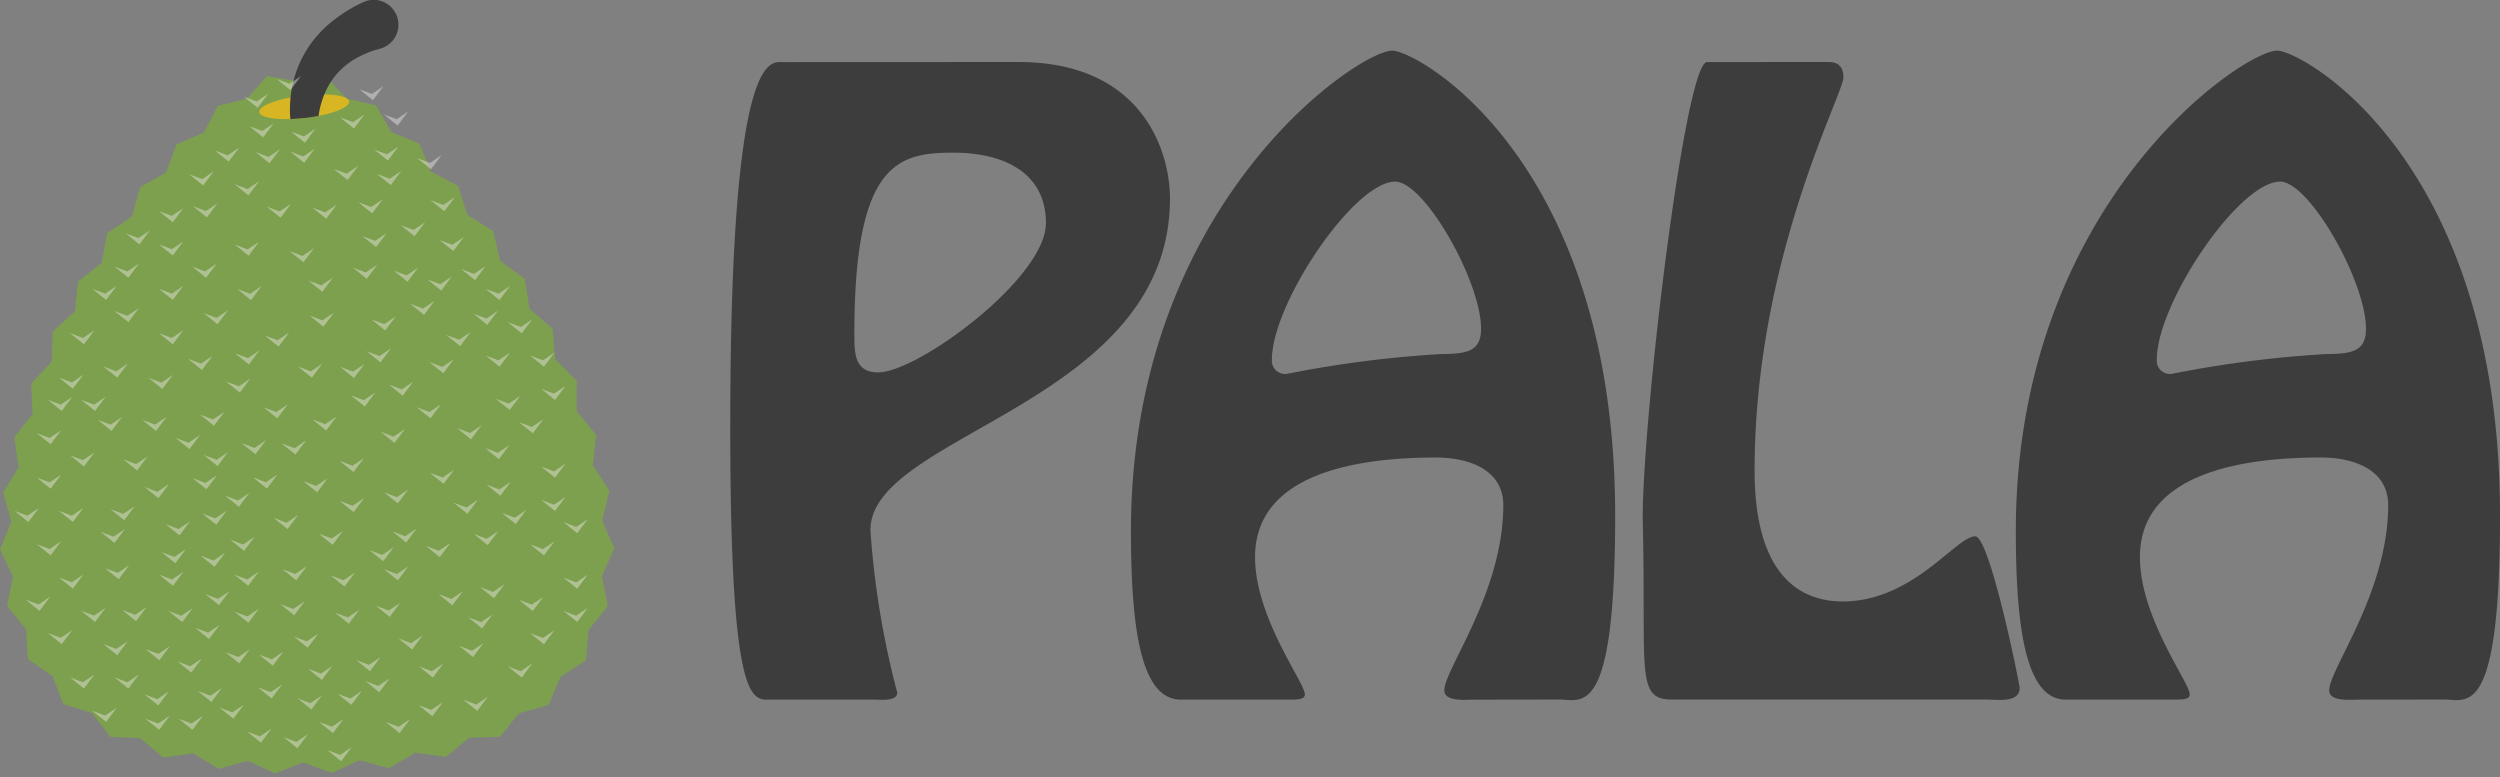 <svg xmlns="http://www.w3.org/2000/svg" xmlns:xlink="http://www.w3.org/1999/xlink" width="71.29" height="22.167" viewBox="0 0 71.29 22.167">
  <rect x="0" y="0" width="71.29" height="22.167" fill="#808080" stroke="none"/>
  <defs>
    <clipPath id="clip-path">
      <rect id="Rectangle_140" data-name="Rectangle 140" width="17.801" height="22.167" fill="none"/>
    </clipPath>
    <clipPath id="clip-path-3">
      <rect id="Rectangle_10" data-name="Rectangle 10" width="2.566" height="0.708" fill="none"/>
    </clipPath>
    <clipPath id="clip-path-4">
      <rect id="Rectangle_12" data-name="Rectangle 12" width="0.698" height="0.398" fill="#efeaea"/>
    </clipPath>
    <clipPath id="clip-path-160">
      <rect id="Rectangle_138" data-name="Rectangle 138" width="0.698" height="0.398" fill="#fff"/>
    </clipPath>
  </defs>
  <g id="Pala-Logo" transform="translate(-438.682 -775)">
    <path id="Path_166" data-name="Path 166" d="M7.667-49.267c-.633,0-.677-.481-.677-1-.022-5.025,1.267-5.265,2.84-5.265,1.311,0,2.622.5,2.622,2.01C12.451-51.954,8.8-49.267,7.667-49.267ZM4.957-58.115c-.371,0-1.507-.393-1.507,10.4,0,8.193.655,7.778,1.2,7.778H7.557c.153,0,.655.066.655-.2a24.614,24.614,0,0,1-.765-4.632c0-2.753,8.542-3.6,8.542-9.46,0-1.289-.743-3.889-4.326-3.889ZM27.089-39.938c.655,0,1.595.59,1.595-5.243,0-10.137-5.636-13.261-6.358-13.261-.961,0-7.45,4.348-7.45,13.7,0,2.84.3,4.806,1.42,4.806H19.42c.285,0,.415-.022.415-.153,0-.328-1.42-2.185-1.42-3.911,0-2.491,3.168-2.839,5.156-2.839.983,0,1.923.371,1.923,1.355,0,2.491-1.682,4.675-1.682,5.288,0,.328.633.262.83.262ZM22.413-54.707c.83,0,2.447,2.84,2.447,4.195,0,.612-.348.721-1.114.721a32.121,32.121,0,0,0-4.435.568.38.38,0,0,1-.306-.109.38.38,0,0,1-.109-.306C18.9-51.233,21.234-54.707,22.413-54.707ZM39.28-39.938c.262,0,.939.109.939-.328,0-.109-.852-4.326-1.267-4.326-.546,0-1.77,1.857-3.78,1.857-1.2,0-2.512-.721-2.512-3.736,0-6.03,2.533-10.727,2.533-11.209,0-.393-.262-.437-.415-.437H31.305c-.633,0-1.836,10.093-1.836,13.021.111,4.436-.239,5.2.919,5.157Zm13.042,0c.655,0,1.595.59,1.595-5.243,0-10.137-5.636-13.261-6.358-13.261-.961,0-7.45,4.348-7.45,13.7,0,2.84.306,4.806,1.42,4.806h3.124c.285,0,.415-.022.415-.153,0-.328-1.42-2.185-1.42-3.911,0-2.491,3.168-2.84,5.156-2.84.983,0,1.923.371,1.923,1.355,0,2.491-1.682,4.675-1.682,5.288,0,.328.633.262.83.262ZM47.647-54.707c.83,0,2.447,2.84,2.447,4.195,0,.612-.348.721-1.114.721a32.121,32.121,0,0,0-4.435.568.38.38,0,0,1-.306-.109.38.38,0,0,1-.109-.306C44.13-51.233,46.467-54.707,47.647-54.707Z" transform="translate(456.056 834.886)" fill="#3d3d3d"/>
    <g id="Group_462" data-name="Group 462" transform="translate(438.682 775)">
      <g id="Group_409" data-name="Group 409" clip-path="url(#clip-path)">
        <g id="Group_408" data-name="Group 408">
          <g id="Group_407" data-name="Group 407" clip-path="url(#clip-path)">
            <path id="Path_164" data-name="Path 164" d="M9.287.005,8.442.147,7.61.005,7.042.648l-.83.205-.395.76-.785.341-.294.8-.746.421-.222.828-.708.481L2.9,5.33l-.67.531-.095.851-.631.579-.032.855-.582.629.041.855-.524.679.127.847-.443.733.234.823L0,13.5l.371.771-.168.84.538.665.056.855.7.484.31.8.818.253.521.679.855.039.655.55.848-.119.733.442.825-.23.779.357.8-.309.818.3.792-.363.841.226.749-.443.862.122.677-.546.87-.027.552-.672.837-.235.345-.8.726-.477.077-.866.545-.677-.171-.853.359-.792-.351-.8.208-.844-.471-.732L17,10.237l-.554-.672,0-.87-.615-.618-.073-.867L15.1,6.645l-.138-.859-.7-.515-.2-.847-.737-.462-.262-.83-.771-.4-.334-.8L11.154,1.6,10.725.839,9.879.646Z" transform="translate(0 2.165)" fill="#7da04e"/>
            <g id="Group_22" data-name="Group 22" transform="translate(7.392 2.691)">
              <g id="Group_21" data-name="Group 21">
                <g id="Group_20" data-name="Group 20" clip-path="url(#clip-path-3)">
                  <path id="Path_34" data-name="Path 34" d="M448.547,155.9c.021.177-.536.388-1.245.471s-1.3.007-1.32-.17.536-.388,1.245-.471,1.3-.007,1.32.17" transform="translate(-445.982 -155.697)" fill="#d8b523"/>
                </g>
              </g>
            </g>
            <path id="Path_35" data-name="Path 35" d="M499.188,1.35a.785.785,0,0,1-.117.043,2.833,2.833,0,0,0-.717.294,2.088,2.088,0,0,0-.307.22,1.889,1.889,0,0,0-.263.273,2.076,2.076,0,0,0-.3.515c-.024.058-.046.117-.065.178a2.532,2.532,0,0,0-.095.4c0,.012,0,.025-.005.037-.117.023-.24.042-.369.057h-.013c-.148.017-.291.027-.425.032,0-.056-.007-.111-.008-.167a3.394,3.394,0,0,1,.017-.452c0-.032.007-.063.011-.1a3.165,3.165,0,0,1,.348-1.079,2.99,2.99,0,0,1,.323-.487,3.256,3.256,0,0,1,.407-.42,4.161,4.161,0,0,1,.965-.619l.017-.008a.7.7,0,0,1,.866.222.656.656,0,0,1,.073.121.707.707,0,0,1-.342.939" transform="translate(-488.235 -0.004)" fill="#3d3d3d"/>
            <g id="Group_411" data-name="Group 411" transform="translate(0.416 2.17)" opacity="0.438">
              <g id="Group_28" data-name="Group 28" transform="translate(4.593 10.237)">
                <g id="Group_27" data-name="Group 27">
                  <g id="Group_26" data-name="Group 26" clip-path="url(#clip-path-4)">
                    <path id="Path_37" data-name="Path 37" d="M289.769,717.97l.394.317.3-.4-.328.22Z" transform="translate(-289.769 -717.888)" fill="#efeaea"/>
                  </g>
                </g>
              </g>
              <g id="Group_31" data-name="Group 31" transform="translate(5.355 12.394)">
                <g id="Group_30" data-name="Group 30">
                  <g id="Group_29" data-name="Group 29" clip-path="url(#clip-path-4)">
                    <path id="Path_38" data-name="Path 38" d="M333.9,842.741l.394.317.3-.4-.328.22Z" transform="translate(-333.899 -842.659)" fill="#efeaea"/>
                  </g>
                </g>
              </g>
              <g id="Group_34" data-name="Group 34" transform="translate(5.394 10.722)">
                <g id="Group_33" data-name="Group 33">
                  <g id="Group_32" data-name="Group 32" clip-path="url(#clip-path-4)">
                    <path id="Path_39" data-name="Path 39" d="M336.117,746.044l.394.317.3-.4-.328.22Z" transform="translate(-336.117 -745.962)" fill="#efeaea"/>
                  </g>
                </g>
              </g>
              <g id="Group_37" data-name="Group 37" transform="translate(5.077 11.383)">
                <g id="Group_36" data-name="Group 36">
                  <g id="Group_35" data-name="Group 35" clip-path="url(#clip-path-4)">
                    <path id="Path_40" data-name="Path 40" d="M317.828,784.277l.394.317.3-.4-.328.22Z" transform="translate(-317.828 -784.195)" fill="#efeaea"/>
                  </g>
                </g>
              </g>
              <g id="Group_40" data-name="Group 40" transform="translate(3.707 11.636)">
                <g id="Group_39" data-name="Group 39">
                  <g id="Group_38" data-name="Group 38" clip-path="url(#clip-path-4)">
                    <path id="Path_41" data-name="Path 41" d="M238.537,798.924l.394.317.3-.4-.328.22Z" transform="translate(-238.537 -798.843)" fill="#efeaea"/>
                  </g>
                </g>
              </g>
              <g id="Group_43" data-name="Group 43" transform="translate(3.819 8.523)">
                <g id="Group_42" data-name="Group 42">
                  <g id="Group_41" data-name="Group 41" clip-path="url(#clip-path-4)">
                    <path id="Path_42" data-name="Path 42" d="M244.993,618.792l.394.317.3-.4-.328.22Z" transform="translate(-244.993 -618.71)" fill="#efeaea"/>
                  </g>
                </g>
              </g>
              <g id="Group_46" data-name="Group 46" transform="translate(6.029 8.627)">
                <g id="Group_45" data-name="Group 45">
                  <g id="Group_44" data-name="Group 44" clip-path="url(#clip-path-4)">
                    <path id="Path_43" data-name="Path 43" d="M372.85,624.795l.394.317.3-.4-.328.22Z" transform="translate(-372.85 -624.713)" fill="#efeaea"/>
                  </g>
                </g>
              </g>
              <g id="Group_49" data-name="Group 49" transform="translate(6.474 10.385)">
                <g id="Group_48" data-name="Group 48">
                  <g id="Group_47" data-name="Group 47" clip-path="url(#clip-path-4)">
                    <path id="Path_44" data-name="Path 44" d="M398.621,726.549l.394.317.3-.4-.328.22Z" transform="translate(-398.621 -726.467)" fill="#efeaea"/>
                  </g>
                </g>
              </g>
              <g id="Group_52" data-name="Group 52" transform="translate(7.097 9.361)">
                <g id="Group_51" data-name="Group 51">
                  <g id="Group_50" data-name="Group 50" clip-path="url(#clip-path-4)">
                    <path id="Path_45" data-name="Path 45" d="M434.649,667.308l.394.317.3-.4-.328.22Z" transform="translate(-434.649 -667.226)" fill="#efeaea"/>
                  </g>
                </g>
              </g>
              <g id="Group_55" data-name="Group 55" transform="translate(7.615 10.393)">
                <g id="Group_54" data-name="Group 54">
                  <g id="Group_53" data-name="Group 53" clip-path="url(#clip-path-4)">
                    <path id="Path_46" data-name="Path 46" d="M464.631,726.969l.394.317.3-.4-.328.22Z" transform="translate(-464.631 -726.887)" fill="#efeaea"/>
                  </g>
                </g>
              </g>
              <g id="Group_58" data-name="Group 58" transform="translate(8.079 8.201)">
                <g id="Group_57" data-name="Group 57">
                  <g id="Group_56" data-name="Group 56" clip-path="url(#clip-path-4)">
                    <path id="Path_47" data-name="Path 47" d="M491.5,600.139l.394.317.3-.4-.328.22Z" transform="translate(-491.498 -600.057)" fill="#efeaea"/>
                  </g>
                </g>
              </g>
              <g id="Group_61" data-name="Group 61" transform="translate(7.134 7.314)">
                <g id="Group_60" data-name="Group 60">
                  <g id="Group_59" data-name="Group 59" clip-path="url(#clip-path-4)">
                    <path id="Path_48" data-name="Path 48" d="M436.787,548.845l.394.317.3-.4-.328.22Z" transform="translate(-436.787 -548.763)" fill="#efeaea"/>
                  </g>
                </g>
              </g>
              <g id="Group_64" data-name="Group 64" transform="translate(6.288 7.824)">
                <g id="Group_63" data-name="Group 63">
                  <g id="Group_62" data-name="Group 62" clip-path="url(#clip-path-4)">
                    <path id="Path_49" data-name="Path 49" d="M387.872,578.342l.394.317.3-.4-.328.22Z" transform="translate(-387.872 -578.26)" fill="#efeaea"/>
                  </g>
                </g>
              </g>
              <g id="Group_67" data-name="Group 67" transform="translate(5.393 6.676)">
                <g id="Group_66" data-name="Group 66">
                  <g id="Group_65" data-name="Group 65" clip-path="url(#clip-path-4)">
                    <path id="Path_50" data-name="Path 50" d="M336.072,511.924l.394.317.3-.4-.328.22Z" transform="translate(-336.072 -511.841)" fill="#efeaea"/>
                  </g>
                </g>
              </g>
              <g id="Group_70" data-name="Group 70" transform="translate(4.116 7.25)">
                <g id="Group_69" data-name="Group 69">
                  <g id="Group_68" data-name="Group 68" clip-path="url(#clip-path-4)">
                    <path id="Path_51" data-name="Path 51" d="M262.2,545.172l.394.317.3-.4-.328.22Z" transform="translate(-262.2 -545.09)" fill="#efeaea"/>
                  </g>
                </g>
              </g>
              <g id="Group_433" data-name="Group 433" transform="translate(4.116 5.984)">
                <g id="Group_69-2" data-name="Group 69">
                  <g id="Group_68-2" data-name="Group 68" clip-path="url(#clip-path-4)">
                    <path id="Path_51-2" data-name="Path 51" d="M262.2,545.172l.394.317.3-.4-.328.22Z" transform="translate(-262.2 -545.09)" fill="#efeaea"/>
                  </g>
                </g>
              </g>
              <g id="Group_434" data-name="Group 434" transform="translate(5.066 5.351)">
                <g id="Group_69-3" data-name="Group 69">
                  <g id="Group_68-3" data-name="Group 68" clip-path="url(#clip-path-4)">
                    <path id="Path_51-3" data-name="Path 51" d="M262.2,545.172l.394.317.3-.4-.328.22Z" transform="translate(-262.2 -545.09)" fill="#efeaea"/>
                  </g>
                </g>
              </g>
              <g id="Group_435" data-name="Group 435" transform="translate(4.116 4.717)">
                <g id="Group_69-4" data-name="Group 69">
                  <g id="Group_68-4" data-name="Group 68" clip-path="url(#clip-path-4)">
                    <path id="Path_51-4" data-name="Path 51" d="M262.2,545.172l.394.317.3-.4-.328.22Z" transform="translate(-262.2 -545.09)" fill="#efeaea"/>
                  </g>
                </g>
              </g>
              <g id="Group_461" data-name="Group 461" transform="translate(3.166 4.401)">
                <g id="Group_69-5" data-name="Group 69">
                  <g id="Group_68-5" data-name="Group 68" clip-path="url(#clip-path-4)">
                    <path id="Path_51-5" data-name="Path 51" d="M262.2,545.172l.394.317.3-.4-.328.22Z" transform="translate(-262.2 -545.09)" fill="#efeaea"/>
                  </g>
                </g>
              </g>
              <g id="Group_436" data-name="Group 436" transform="translate(4.116 3.768)">
                <g id="Group_69-6" data-name="Group 69">
                  <g id="Group_68-6" data-name="Group 68" clip-path="url(#clip-path-4)">
                    <path id="Path_51-6" data-name="Path 51" d="M262.2,545.172l.394.317.3-.4-.328.22Z" transform="translate(-262.2 -545.09)" fill="#efeaea"/>
                  </g>
                </g>
              </g>
              <g id="Group_437" data-name="Group 437" transform="translate(2.85 5.351)">
                <g id="Group_69-7" data-name="Group 69">
                  <g id="Group_68-7" data-name="Group 68" clip-path="url(#clip-path-4)">
                    <path id="Path_51-7" data-name="Path 51" d="M262.2,545.172l.394.317.3-.4-.328.22Z" transform="translate(-262.2 -545.09)" fill="#efeaea"/>
                  </g>
                </g>
              </g>
              <g id="Group_438" data-name="Group 438" transform="translate(2.85 6.617)">
                <g id="Group_69-8" data-name="Group 69">
                  <g id="Group_68-8" data-name="Group 68" clip-path="url(#clip-path-4)">
                    <path id="Path_51-8" data-name="Path 51" d="M262.2,545.172l.394.317.3-.4-.328.22Z" transform="translate(-262.2 -545.09)" fill="#efeaea"/>
                  </g>
                </g>
              </g>
              <g id="Group_460" data-name="Group 460" transform="translate(2.216 5.984)">
                <g id="Group_69-9" data-name="Group 69">
                  <g id="Group_68-9" data-name="Group 68" clip-path="url(#clip-path-4)">
                    <path id="Path_51-9" data-name="Path 51" d="M262.2,545.172l.394.317.3-.4-.328.22Z" transform="translate(-262.2 -545.09)" fill="#efeaea"/>
                  </g>
                </g>
              </g>
              <g id="Group_439" data-name="Group 439" transform="translate(1.583 7.25)">
                <g id="Group_69-10" data-name="Group 69">
                  <g id="Group_68-10" data-name="Group 68" clip-path="url(#clip-path-4)">
                    <path id="Path_51-10" data-name="Path 51" d="M262.2,545.172l.394.317.3-.4-.328.22Z" transform="translate(-262.2 -545.09)" fill="#efeaea"/>
                  </g>
                </g>
              </g>
              <g id="Group_440" data-name="Group 440" transform="translate(2.533 8.2)">
                <g id="Group_69-11" data-name="Group 69">
                  <g id="Group_68-11" data-name="Group 68" clip-path="url(#clip-path-4)">
                    <path id="Path_51-11" data-name="Path 51" d="M262.2,545.172l.394.317.3-.4-.328.22Z" transform="translate(-262.2 -545.09)" fill="#efeaea"/>
                  </g>
                </g>
              </g>
              <g id="Group_457" data-name="Group 457" transform="translate(1.267 8.517)">
                <g id="Group_69-12" data-name="Group 69">
                  <g id="Group_68-12" data-name="Group 68" clip-path="url(#clip-path-4)">
                    <path id="Path_51-12" data-name="Path 51" d="M262.2,545.172l.394.317.3-.4-.328.22Z" transform="translate(-262.2 -545.09)" fill="#efeaea"/>
                  </g>
                </g>
              </g>
              <g id="Group_458" data-name="Group 458" transform="translate(0.95 9.15)">
                <g id="Group_69-13" data-name="Group 69">
                  <g id="Group_68-13" data-name="Group 68" clip-path="url(#clip-path-4)">
                    <path id="Path_51-13" data-name="Path 51" d="M262.2,545.172l.394.317.3-.4-.328.22Z" transform="translate(-262.2 -545.09)" fill="#efeaea"/>
                  </g>
                </g>
              </g>
              <g id="Group_441" data-name="Group 441" transform="translate(1.9 9.15)">
                <g id="Group_69-14" data-name="Group 69">
                  <g id="Group_68-14" data-name="Group 68" clip-path="url(#clip-path-4)">
                    <path id="Path_51-14" data-name="Path 51" d="M262.2,545.172l.394.317.3-.4-.328.22Z" transform="translate(-262.2 -545.09)" fill="#efeaea"/>
                  </g>
                </g>
              </g>
              <g id="Group_442" data-name="Group 442" transform="translate(0.633 10.1)">
                <g id="Group_69-15" data-name="Group 69">
                  <g id="Group_68-15" data-name="Group 68" clip-path="url(#clip-path-4)">
                    <path id="Path_51-15" data-name="Path 51" d="M262.2,545.172l.394.317.3-.4-.328.22Z" transform="translate(-262.2 -545.09)" fill="#efeaea"/>
                  </g>
                </g>
              </g>
              <g id="Group_443" data-name="Group 443" transform="translate(1.583 10.733)">
                <g id="Group_69-16" data-name="Group 69">
                  <g id="Group_68-16" data-name="Group 68" clip-path="url(#clip-path-4)">
                    <path id="Path_51-16" data-name="Path 51" d="M262.2,545.172l.394.317.3-.4-.328.22Z" transform="translate(-262.2 -545.09)" fill="#efeaea"/>
                  </g>
                </g>
              </g>
              <g id="Group_444" data-name="Group 444" transform="translate(0.633 11.367)">
                <g id="Group_69-17" data-name="Group 69">
                  <g id="Group_68-17" data-name="Group 68" clip-path="url(#clip-path-4)">
                    <path id="Path_51-17" data-name="Path 51" d="M262.2,545.172l.394.317.3-.4-.328.22Z" transform="translate(-262.2 -545.09)" fill="#efeaea"/>
                  </g>
                </g>
              </g>
              <g id="Group_445" data-name="Group 445" transform="translate(0 12.317)">
                <g id="Group_69-18" data-name="Group 69">
                  <g id="Group_68-18" data-name="Group 68" clip-path="url(#clip-path-4)">
                    <path id="Path_51-18" data-name="Path 51" d="M262.2,545.172l.394.317.3-.4-.328.22Z" transform="translate(-262.2 -545.09)" fill="#efeaea"/>
                  </g>
                </g>
              </g>
              <g id="Group_446" data-name="Group 446" transform="translate(0.633 13.266)">
                <g id="Group_69-19" data-name="Group 69">
                  <g id="Group_68-19" data-name="Group 68" clip-path="url(#clip-path-4)">
                    <path id="Path_51-19" data-name="Path 51" d="M262.2,545.172l.394.317.3-.4-.328.22Z" transform="translate(-262.2 -545.09)" fill="#efeaea"/>
                  </g>
                </g>
              </g>
              <g id="Group_447" data-name="Group 447" transform="translate(1.267 12.317)">
                <g id="Group_69-20" data-name="Group 69">
                  <g id="Group_68-20" data-name="Group 68" clip-path="url(#clip-path-4)">
                    <path id="Path_51-20" data-name="Path 51" d="M262.2,545.172l.394.317.3-.4-.328.22Z" transform="translate(-262.2 -545.09)" fill="#efeaea"/>
                  </g>
                </g>
              </g>
              <g id="Group_448" data-name="Group 448" transform="translate(1.267 14.216)">
                <g id="Group_69-21" data-name="Group 69">
                  <g id="Group_68-21" data-name="Group 68" clip-path="url(#clip-path-4)">
                    <path id="Path_51-21" data-name="Path 51" d="M262.2,545.172l.394.317.3-.4-.328.22Z" transform="translate(-262.2 -545.09)" fill="#efeaea"/>
                  </g>
                </g>
              </g>
              <g id="Group_449" data-name="Group 449" transform="translate(0.317 14.85)">
                <g id="Group_69-22" data-name="Group 69">
                  <g id="Group_68-22" data-name="Group 68" clip-path="url(#clip-path-4)">
                    <path id="Path_51-22" data-name="Path 51" d="M262.2,545.172l.394.317.3-.4-.328.22Z" transform="translate(-262.2 -545.09)" fill="#efeaea"/>
                  </g>
                </g>
              </g>
              <g id="Group_450" data-name="Group 450" transform="translate(0.95 15.799)">
                <g id="Group_69-23" data-name="Group 69">
                  <g id="Group_68-23" data-name="Group 68" clip-path="url(#clip-path-4)">
                    <path id="Path_51-23" data-name="Path 51" d="M262.2,545.172l.394.317.3-.4-.328.22Z" transform="translate(-262.2 -545.09)" fill="#efeaea"/>
                  </g>
                </g>
              </g>
              <g id="Group_451" data-name="Group 451" transform="translate(1.9 15.166)">
                <g id="Group_69-24" data-name="Group 69">
                  <g id="Group_68-24" data-name="Group 68" clip-path="url(#clip-path-4)">
                    <path id="Path_51-24" data-name="Path 51" d="M262.2,545.172l.394.317.3-.4-.328.22Z" transform="translate(-262.2 -545.09)" fill="#efeaea"/>
                  </g>
                </g>
              </g>
              <g id="Group_452" data-name="Group 452" transform="translate(2.533 16.116)">
                <g id="Group_69-25" data-name="Group 69">
                  <g id="Group_68-25" data-name="Group 68" clip-path="url(#clip-path-4)">
                    <path id="Path_51-25" data-name="Path 51" d="M262.2,545.172l.394.317.3-.4-.328.22Z" transform="translate(-262.2 -545.09)" fill="#efeaea"/>
                  </g>
                </g>
              </g>
              <g id="Group_453" data-name="Group 453" transform="translate(1.583 17.066)">
                <g id="Group_69-26" data-name="Group 69">
                  <g id="Group_68-26" data-name="Group 68" clip-path="url(#clip-path-4)">
                    <path id="Path_51-26" data-name="Path 51" d="M262.2,545.172l.394.317.3-.4-.328.22Z" transform="translate(-262.2 -545.09)" fill="#efeaea"/>
                  </g>
                </g>
              </g>
              <g id="Group_454" data-name="Group 454" transform="translate(2.85 17.066)">
                <g id="Group_69-27" data-name="Group 69">
                  <g id="Group_68-27" data-name="Group 68" clip-path="url(#clip-path-4)">
                    <path id="Path_51-27" data-name="Path 51" d="M262.2,545.172l.394.317.3-.4-.328.22Z" transform="translate(-262.2 -545.09)" fill="#efeaea"/>
                  </g>
                </g>
              </g>
              <g id="Group_455" data-name="Group 455" transform="translate(2.216 18.016)">
                <g id="Group_69-28" data-name="Group 69">
                  <g id="Group_68-28" data-name="Group 68" clip-path="url(#clip-path-4)">
                    <path id="Path_51-28" data-name="Path 51" d="M262.2,545.172l.394.317.3-.4-.328.22Z" transform="translate(-262.2 -545.09)" fill="#efeaea"/>
                  </g>
                </g>
              </g>
              <g id="Group_73" data-name="Group 73" transform="translate(5.089 3.63)">
                <g id="Group_72" data-name="Group 72">
                  <g id="Group_71" data-name="Group 71" clip-path="url(#clip-path-4)">
                    <path id="Path_52" data-name="Path 52" d="M318.524,335.724l.394.317.3-.4-.328.22Z" transform="translate(-318.524 -335.642)" fill="#efeaea"/>
                  </g>
                </g>
              </g>
              <g id="Group_76" data-name="Group 76" transform="translate(6.279 4.723)">
                <g id="Group_75" data-name="Group 75">
                  <g id="Group_74" data-name="Group 74" clip-path="url(#clip-path-4)">
                    <path id="Path_53" data-name="Path 53" d="M387.325,398.966l.394.317.3-.4-.328.22Z" transform="translate(-387.325 -398.884)" fill="#efeaea"/>
                  </g>
                </g>
              </g>
              <g id="Group_79" data-name="Group 79" transform="translate(6.348 5.989)">
                <g id="Group_78" data-name="Group 78">
                  <g id="Group_77" data-name="Group 77" clip-path="url(#clip-path-4)">
                    <path id="Path_54" data-name="Path 54" d="M391.327,472.173l.394.317.3-.4-.328.22Z" transform="translate(-391.327 -472.091)" fill="#efeaea"/>
                  </g>
                </g>
              </g>
              <g id="Group_82" data-name="Group 82" transform="translate(7.843 4.91)">
                <g id="Group_81" data-name="Group 81">
                  <g id="Group_80" data-name="Group 80" clip-path="url(#clip-path-4)">
                    <path id="Path_55" data-name="Path 55" d="M477.82,409.755l.394.317.3-.4-.328.22Z" transform="translate(-477.82 -409.673)" fill="#efeaea"/>
                  </g>
                </g>
              </g>
              <g id="Group_85" data-name="Group 85" transform="translate(8.381 5.751)">
                <g id="Group_84" data-name="Group 84">
                  <g id="Group_83" data-name="Group 83" clip-path="url(#clip-path-4)">
                    <path id="Path_56" data-name="Path 56" d="M508.981,458.392l.394.317.3-.4-.328.22Z" transform="translate(-508.981 -458.31)" fill="#efeaea"/>
                  </g>
                </g>
              </g>
              <g id="Group_88" data-name="Group 88" transform="translate(9.648 5.381)">
                <g id="Group_87" data-name="Group 87">
                  <g id="Group_86" data-name="Group 86" clip-path="url(#clip-path-4)">
                    <path id="Path_57" data-name="Path 57" d="M582.268,437.014l.394.317.3-.4-.328.22Z" transform="translate(-582.268 -436.932)" fill="#efeaea"/>
                  </g>
                </g>
              </g>
              <g id="Group_91" data-name="Group 91" transform="translate(9.915 4.479)">
                <g id="Group_90" data-name="Group 90">
                  <g id="Group_89" data-name="Group 89" clip-path="url(#clip-path-4)">
                    <path id="Path_58" data-name="Path 58" d="M597.718,384.809l.394.317.3-.4-.328.22Z" transform="translate(-597.718 -384.727)" fill="#efeaea"/>
                  </g>
                </g>
              </g>
              <g id="Group_94" data-name="Group 94" transform="translate(10.811 5.466)">
                <g id="Group_93" data-name="Group 93">
                  <g id="Group_92" data-name="Group 92" clip-path="url(#clip-path-4)">
                    <path id="Path_59" data-name="Path 59" d="M649.526,441.924l.394.317.3-.4-.328.22Z" transform="translate(-649.526 -441.844)" fill="#efeaea"/>
                  </g>
                </g>
              </g>
              <g id="Group_97" data-name="Group 97" transform="translate(10.175 6.855)">
                <g id="Group_96" data-name="Group 96">
                  <g id="Group_95" data-name="Group 95" clip-path="url(#clip-path-4)">
                    <path id="Path_60" data-name="Path 60" d="M612.723,522.294l.394.317.3-.4-.328.22Z" transform="translate(-612.723 -522.212)" fill="#efeaea"/>
                  </g>
                </g>
              </g>
              <g id="Group_100" data-name="Group 100" transform="translate(11.281 6.41)">
                <g id="Group_99" data-name="Group 99">
                  <g id="Group_98" data-name="Group 98" clip-path="url(#clip-path-4)">
                    <path id="Path_61" data-name="Path 61" d="M676.744,496.572l.394.317.3-.4-.328.22Z" transform="translate(-676.744 -496.49)" fill="#efeaea"/>
                  </g>
                </g>
              </g>
              <g id="Group_103" data-name="Group 103" transform="translate(12.311 7.3)">
                <g id="Group_102" data-name="Group 102">
                  <g id="Group_101" data-name="Group 101" clip-path="url(#clip-path-4)">
                    <path id="Path_62" data-name="Path 62" d="M736.339,548.013l.394.317.3-.4-.328.22Z" transform="translate(-736.339 -547.931)" fill="#efeaea"/>
                  </g>
                </g>
              </g>
              <g id="Group_106" data-name="Group 106" transform="translate(12.736 5.422)">
                <g id="Group_105" data-name="Group 105">
                  <g id="Group_104" data-name="Group 104" clip-path="url(#clip-path-4)">
                    <path id="Path_63" data-name="Path 63" d="M760.907,439.371l.394.317.3-.4-.328.22Z" transform="translate(-760.907 -439.289)" fill="#efeaea"/>
                  </g>
                </g>
              </g>
              <g id="Group_109" data-name="Group 109" transform="translate(12.116 4.591)">
                <g id="Group_108" data-name="Group 108">
                  <g id="Group_107" data-name="Group 107" clip-path="url(#clip-path-4)">
                    <path id="Path_64" data-name="Path 64" d="M725.058,391.284l.394.317.3-.4-.328.22Z" transform="translate(-725.058 -391.202)" fill="#efeaea"/>
                  </g>
                </g>
              </g>
              <g id="Group_112" data-name="Group 112" transform="translate(11.772 5.716)">
                <g id="Group_111" data-name="Group 111">
                  <g id="Group_110" data-name="Group 110" clip-path="url(#clip-path-4)">
                    <path id="Path_65" data-name="Path 65" d="M705.143,456.393l.394.317.3-.4-.328.22Z" transform="translate(-705.143 -456.311)" fill="#efeaea"/>
                  </g>
                </g>
              </g>
              <g id="Group_115" data-name="Group 115" transform="translate(13.086 6.695)">
                <g id="Group_114" data-name="Group 114">
                  <g id="Group_113" data-name="Group 113" clip-path="url(#clip-path-4)">
                    <path id="Path_66" data-name="Path 66" d="M781.186,513.05l.394.317.3-.4-.328.22Z" transform="translate(-781.186 -512.968)" fill="#efeaea"/>
                  </g>
                </g>
              </g>
              <g id="Group_118" data-name="Group 118" transform="translate(11.86 3.455)">
                <g id="Group_117" data-name="Group 117">
                  <g id="Group_116" data-name="Group 116" clip-path="url(#clip-path-4)">
                    <path id="Path_67" data-name="Path 67" d="M710.214,325.586l.394.317.3-.4-.328.22Z" transform="translate(-710.214 -325.504)" fill="#efeaea"/>
                  </g>
                </g>
              </g>
              <g id="Group_121" data-name="Group 121" transform="translate(11.012 4.169)">
                <g id="Group_120" data-name="Group 120">
                  <g id="Group_119" data-name="Group 119" clip-path="url(#clip-path-4)">
                    <path id="Path_68" data-name="Path 68" d="M661.2,366.883l.394.317.3-.4-.328.22Z" transform="translate(-661.2 -366.801)" fill="#efeaea"/>
                  </g>
                </g>
              </g>
              <g id="Group_124" data-name="Group 124" transform="translate(10.332 2.708)">
                <g id="Group_123" data-name="Group 123">
                  <g id="Group_122" data-name="Group 122" clip-path="url(#clip-path-4)">
                    <path id="Path_69" data-name="Path 69" d="M621.84,282.368l.394.317.3-.4-.328.22Z" transform="translate(-621.84 -282.286)" fill="#efeaea"/>
                  </g>
                </g>
              </g>
              <g id="Group_127" data-name="Group 127" transform="translate(10.251 2.011)">
                <g id="Group_126" data-name="Group 126">
                  <g id="Group_125" data-name="Group 125" clip-path="url(#clip-path-4)">
                    <path id="Path_70" data-name="Path 70" d="M617.113,242.013l.394.317.3-.4-.328.22Z" transform="translate(-617.113 -241.931)" fill="#efeaea"/>
                  </g>
                </g>
              </g>
              <g id="Group_130" data-name="Group 130" transform="translate(11.481 2.257)">
                <g id="Group_129" data-name="Group 129">
                  <g id="Group_128" data-name="Group 128" clip-path="url(#clip-path-4)">
                    <path id="Path_71" data-name="Path 71" d="M688.3,256.253l.394.317.3-.4-.328.22Z" transform="translate(-688.3 -256.171)" fill="#efeaea"/>
                  </g>
                </g>
              </g>
              <g id="Group_133" data-name="Group 133" transform="translate(10.529 1.011)">
                <g id="Group_132" data-name="Group 132">
                  <g id="Group_131" data-name="Group 131" clip-path="url(#clip-path-4)">
                    <path id="Path_72" data-name="Path 72" d="M633.209,184.173l.394.317.3-.4-.328.22Z" transform="translate(-633.209 -184.091)" fill="#efeaea"/>
                  </g>
                </g>
              </g>
              <g id="Group_136" data-name="Group 136" transform="translate(9.283 1.096)">
                <g id="Group_135" data-name="Group 135">
                  <g id="Group_134" data-name="Group 134" clip-path="url(#clip-path-4)">
                    <path id="Path_73" data-name="Path 73" d="M561.146,189.063l.394.317.3-.4-.328.22Z" transform="translate(-561.146 -188.981)" fill="#efeaea"/>
                  </g>
                </g>
              </g>
              <g id="Group_139" data-name="Group 139" transform="translate(7.884 1.502)">
                <g id="Group_138" data-name="Group 138">
                  <g id="Group_137" data-name="Group 137" clip-path="url(#clip-path-4)">
                    <path id="Path_74" data-name="Path 74" d="M480.187,212.588l.394.317.3-.4-.328.22Z" transform="translate(-480.187 -212.506)" fill="#efeaea"/>
                  </g>
                </g>
              </g>
              <g id="Group_142" data-name="Group 142" transform="translate(6.695 1.348)">
                <g id="Group_141" data-name="Group 141">
                  <g id="Group_140" data-name="Group 140" clip-path="url(#clip-path-4)">
                    <path id="Path_75" data-name="Path 75" d="M411.386,203.633l.394.317.3-.4-.328.22Z" transform="translate(-411.386 -203.551)" fill="#efeaea"/>
                  </g>
                </g>
              </g>
              <g id="Group_145" data-name="Group 145" transform="translate(6.536 0.505)">
                <g id="Group_144" data-name="Group 144">
                  <g id="Group_143" data-name="Group 143" clip-path="url(#clip-path-4)">
                    <path id="Path_76" data-name="Path 76" d="M402.22,154.877l.394.317.3-.4-.328.22Z" transform="translate(-402.22 -154.795)" fill="#efeaea"/>
                  </g>
                </g>
              </g>
              <g id="Group_148" data-name="Group 148" transform="translate(7.473)">
                <g id="Group_147" data-name="Group 147">
                  <g id="Group_146" data-name="Group 146" clip-path="url(#clip-path-4)">
                    <path id="Path_77" data-name="Path 77" d="M456.434,125.676l.394.317.3-.4-.328.22Z" transform="translate(-456.434 -125.594)" fill="#efeaea"/>
                  </g>
                </g>
              </g>
              <g id="Group_151" data-name="Group 151" transform="translate(9.825 0.289)">
                <g id="Group_150" data-name="Group 150">
                  <g id="Group_149" data-name="Group 149" clip-path="url(#clip-path-4)">
                    <path id="Path_78" data-name="Path 78" d="M592.521,142.415l.394.317.3-.4-.328.22Z" transform="translate(-592.521 -142.333)" fill="#efeaea"/>
                  </g>
                </g>
              </g>
              <g id="Group_154" data-name="Group 154" transform="translate(9.802 3.515)">
                <g id="Group_153" data-name="Group 153">
                  <g id="Group_152" data-name="Group 152" clip-path="url(#clip-path-4)">
                    <path id="Path_79" data-name="Path 79" d="M591.184,329.039l.394.317.3-.4-.328.22Z" transform="translate(-591.184 -328.957)" fill="#efeaea"/>
                  </g>
                </g>
              </g>
              <g id="Group_157" data-name="Group 157" transform="translate(9.101 2.565)">
                <g id="Group_156" data-name="Group 156">
                  <g id="Group_155" data-name="Group 155" clip-path="url(#clip-path-4)">
                    <path id="Path_80" data-name="Path 80" d="M550.64,274.072l.394.317.3-.4-.328.22Z" transform="translate(-550.64 -273.99)" fill="#efeaea"/>
                  </g>
                </g>
              </g>
              <g id="Group_160" data-name="Group 160" transform="translate(8.491 3.668)">
                <g id="Group_159" data-name="Group 159">
                  <g id="Group_158" data-name="Group 158" clip-path="url(#clip-path-4)">
                    <path id="Path_81" data-name="Path 81" d="M515.333,337.924l.394.317.3-.4-.328.22Z" transform="translate(-515.333 -337.842)" fill="#efeaea"/>
                  </g>
                </g>
              </g>
              <g id="Group_163" data-name="Group 163" transform="translate(7.864 2.073)">
                <g id="Group_162" data-name="Group 162">
                  <g id="Group_161" data-name="Group 161" clip-path="url(#clip-path-4)">
                    <path id="Path_82" data-name="Path 82" d="M479.057,245.617l.394.317.3-.4-.328.22Z" transform="translate(-479.057 -245.535)" fill="#efeaea"/>
                  </g>
                </g>
              </g>
              <g id="Group_166" data-name="Group 166" transform="translate(7.191 3.64)">
                <g id="Group_165" data-name="Group 165">
                  <g id="Group_164" data-name="Group 164" clip-path="url(#clip-path-4)">
                    <path id="Path_83" data-name="Path 83" d="M440.119,336.245l.394.317.3-.4-.328.22Z" transform="translate(-440.119 -336.163)" fill="#efeaea"/>
                  </g>
                </g>
              </g>
              <g id="Group_169" data-name="Group 169" transform="translate(6.875 2.086)">
                <g id="Group_168" data-name="Group 168">
                  <g id="Group_167" data-name="Group 167" clip-path="url(#clip-path-4)">
                    <path id="Path_84" data-name="Path 84" d="M421.822,246.381l.394.317.3-.4-.328.22Z" transform="translate(-421.822 -246.299)" fill="#efeaea"/>
                  </g>
                </g>
              </g>
              <g id="Group_172" data-name="Group 172" transform="translate(6.275 3.002)">
                <g id="Group_171" data-name="Group 171">
                  <g id="Group_170" data-name="Group 170" clip-path="url(#clip-path-4)">
                    <path id="Path_85" data-name="Path 85" d="M387.1,299.375l.394.317.3-.4-.328.22Z" transform="translate(-387.1 -299.293)" fill="#efeaea"/>
                  </g>
                </g>
              </g>
              <g id="Group_175" data-name="Group 175" transform="translate(5.71 2.041)">
                <g id="Group_174" data-name="Group 174">
                  <g id="Group_173" data-name="Group 173" clip-path="url(#clip-path-4)">
                    <path id="Path_86" data-name="Path 86" d="M354.445,243.783l.394.317.3-.4-.328.22Z" transform="translate(-354.445 -243.701)" fill="#efeaea"/>
                  </g>
                </g>
              </g>
              <g id="Group_178" data-name="Group 178" transform="translate(4.983 2.719)">
                <g id="Group_177" data-name="Group 177">
                  <g id="Group_176" data-name="Group 176" clip-path="url(#clip-path-4)">
                    <path id="Path_87" data-name="Path 87" d="M312.344,282.972l.394.317.3-.4-.328.22Z" transform="translate(-312.344 -282.89)" fill="#efeaea"/>
                  </g>
                </g>
              </g>
              <g id="Group_181" data-name="Group 181" transform="translate(9.27 10.892)">
                <g id="Group_180" data-name="Group 180">
                  <g id="Group_179" data-name="Group 179" clip-path="url(#clip-path-4)">
                    <path id="Path_88" data-name="Path 88" d="M560.37,755.865l.394.317.3-.4-.328.22Z" transform="translate(-560.37 -755.783)" fill="#efeaea"/>
                  </g>
                </g>
              </g>
              <g id="Group_184" data-name="Group 184" transform="translate(8.234 11.469)">
                <g id="Group_183" data-name="Group 183">
                  <g id="Group_182" data-name="Group 182" clip-path="url(#clip-path-4)">
                    <path id="Path_89" data-name="Path 89" d="M500.446,789.224l.394.317.3-.4-.328.22Z" transform="translate(-500.446 -789.143)" fill="#efeaea"/>
                  </g>
                </g>
              </g>
              <g id="Group_187" data-name="Group 187" transform="translate(8.674 12.967)">
                <g id="Group_186" data-name="Group 186">
                  <g id="Group_185" data-name="Group 185" clip-path="url(#clip-path-4)">
                    <path id="Path_90" data-name="Path 90" d="M525.935,875.893l.394.317.3-.4-.328.22Z" transform="translate(-525.935 -875.811)" fill="#efeaea"/>
                  </g>
                </g>
              </g>
              <g id="Group_190" data-name="Group 190" transform="translate(9.273 12.034)">
                <g id="Group_189" data-name="Group 189">
                  <g id="Group_188" data-name="Group 188" clip-path="url(#clip-path-4)">
                    <path id="Path_91" data-name="Path 91" d="M560.542,821.93l.394.317.3-.4-.328.22Z" transform="translate(-560.542 -821.848)" fill="#efeaea"/>
                  </g>
                </g>
              </g>
              <g id="Group_193" data-name="Group 193" transform="translate(10.117 13.435)">
                <g id="Group_192" data-name="Group 192">
                  <g id="Group_191" data-name="Group 191" clip-path="url(#clip-path-4)">
                    <path id="Path_92" data-name="Path 92" d="M609.4,902.956l.394.317.3-.4-.328.22Z" transform="translate(-609.399 -902.874)" fill="#efeaea"/>
                  </g>
                </g>
              </g>
              <g id="Group_196" data-name="Group 196" transform="translate(10.535 11.787)">
                <g id="Group_195" data-name="Group 195">
                  <g id="Group_194" data-name="Group 194" clip-path="url(#clip-path-4)">
                    <path id="Path_93" data-name="Path 93" d="M633.6,807.633l.394.317.3-.4-.328.22Z" transform="translate(-633.602 -807.551)" fill="#efeaea"/>
                  </g>
                </g>
              </g>
              <g id="Group_199" data-name="Group 199" transform="translate(10.772 12.902)">
                <g id="Group_198" data-name="Group 198">
                  <g id="Group_197" data-name="Group 197" clip-path="url(#clip-path-4)">
                    <path id="Path_94" data-name="Path 94" d="M647.317,872.165l.394.317.3-.4-.328.22Z" transform="translate(-647.317 -872.083)" fill="#efeaea"/>
                  </g>
                </g>
              </g>
              <g id="Group_202" data-name="Group 202" transform="translate(11.839 11.228)">
                <g id="Group_201" data-name="Group 201">
                  <g id="Group_200" data-name="Group 200" clip-path="url(#clip-path-4)">
                    <path id="Path_95" data-name="Path 95" d="M709.039,775.282l.394.317.3-.4-.328.22Z" transform="translate(-709.039 -775.2)" fill="#efeaea"/>
                  </g>
                </g>
              </g>
              <g id="Group_205" data-name="Group 205" transform="translate(13.416 10.524)">
                <g id="Group_204" data-name="Group 204">
                  <g id="Group_203" data-name="Group 203" clip-path="url(#clip-path-4)">
                    <path id="Path_96" data-name="Path 96" d="M800.306,734.555l.394.317.3-.4-.328.22Z" transform="translate(-800.306 -734.473)" fill="#efeaea"/>
                  </g>
                </g>
              </g>
              <g id="Group_208" data-name="Group 208" transform="translate(13.456 11.568)">
                <g id="Group_207" data-name="Group 207">
                  <g id="Group_206" data-name="Group 206" clip-path="url(#clip-path-4)">
                    <path id="Path_97" data-name="Path 97" d="M802.561,794.953l.394.317.3-.4-.328.22Z" transform="translate(-802.561 -794.871)" fill="#efeaea"/>
                  </g>
                </g>
              </g>
              <g id="Group_211" data-name="Group 211" transform="translate(11.73 13.317)">
                <g id="Group_210" data-name="Group 210">
                  <g id="Group_209" data-name="Group 209" clip-path="url(#clip-path-4)">
                    <path id="Path_98" data-name="Path 98" d="M702.737,896.188l.394.317.3-.4-.328.22Z" transform="translate(-702.737 -896.106)" fill="#efeaea"/>
                  </g>
                </g>
              </g>
              <g id="Group_214" data-name="Group 214" transform="translate(13.098 12.976)">
                <g id="Group_213" data-name="Group 213">
                  <g id="Group_212" data-name="Group 212" clip-path="url(#clip-path-4)">
                    <path id="Path_99" data-name="Path 99" d="M781.889,876.424l.394.317.3-.4-.328.22Z" transform="translate(-781.889 -876.342)" fill="#efeaea"/>
                  </g>
                </g>
              </g>
              <g id="Group_217" data-name="Group 217" transform="translate(13.276 14.491)">
                <g id="Group_216" data-name="Group 216">
                  <g id="Group_215" data-name="Group 215" clip-path="url(#clip-path-4)">
                    <path id="Path_100" data-name="Path 100" d="M792.161,964.116l.394.317.3-.4-.328.22Z" transform="translate(-792.161 -964.034)" fill="#efeaea"/>
                  </g>
                </g>
              </g>
              <g id="Group_220" data-name="Group 220" transform="translate(12.089 14.692)">
                <g id="Group_219" data-name="Group 219">
                  <g id="Group_218" data-name="Group 218" clip-path="url(#clip-path-4)">
                    <path id="Path_101" data-name="Path 101" d="M723.526,975.734l.394.317.3-.4-.328.22Z" transform="translate(-723.526 -975.652)" fill="#efeaea"/>
                  </g>
                </g>
              </g>
              <g id="Group_223" data-name="Group 223" transform="translate(10.535 13.981)">
                <g id="Group_222" data-name="Group 222">
                  <g id="Group_221" data-name="Group 221" clip-path="url(#clip-path-4)">
                    <path id="Path_102" data-name="Path 102" d="M633.567,934.585l.394.317.3-.4-.328.22Z" transform="translate(-633.567 -934.503)" fill="#efeaea"/>
                  </g>
                </g>
              </g>
              <g id="Group_226" data-name="Group 226" transform="translate(10.303 15.021)">
                <g id="Group_225" data-name="Group 225">
                  <g id="Group_224" data-name="Group 224" clip-path="url(#clip-path-4)">
                    <path id="Path_103" data-name="Path 103" d="M620.151,994.755l.394.317.3-.4-.328.22Z" transform="translate(-620.151 -994.673)" fill="#efeaea"/>
                  </g>
                </g>
              </g>
              <g id="Group_229" data-name="Group 229" transform="translate(9.013 14.159)">
                <g id="Group_228" data-name="Group 228">
                  <g id="Group_227" data-name="Group 227" clip-path="url(#clip-path-4)">
                    <path id="Path_104" data-name="Path 104" d="M545.505,944.9l.394.317.3-.4-.328.22Z" transform="translate(-545.505 -944.819)" fill="#efeaea"/>
                  </g>
                </g>
              </g>
              <g id="Group_232" data-name="Group 232" transform="translate(9.137 15.219)">
                <g id="Group_231" data-name="Group 231">
                  <g id="Group_230" data-name="Group 230" clip-path="url(#clip-path-4)">
                    <path id="Path_105" data-name="Path 105" d="M552.69,1006.234l.394.317.3-.4-.328.22Z" transform="translate(-552.69 -1006.153)" fill="#efeaea"/>
                  </g>
                </g>
              </g>
              <g id="Group_235" data-name="Group 235" transform="translate(8.368 16.82)">
                <g id="Group_234" data-name="Group 234">
                  <g id="Group_233" data-name="Group 233" clip-path="url(#clip-path-4)">
                    <path id="Path_106" data-name="Path 106" d="M508.19,1098.814l.394.317.3-.4-.328.22Z" transform="translate(-508.19 -1098.732)" fill="#efeaea"/>
                  </g>
                </g>
              </g>
              <g id="Group_238" data-name="Group 238" transform="translate(7.964 15.9)">
                <g id="Group_237" data-name="Group 237">
                  <g id="Group_236" data-name="Group 236" clip-path="url(#clip-path-4)">
                    <path id="Path_107" data-name="Path 107" d="M484.812,1045.594l.394.317.3-.4-.328.22Z" transform="translate(-484.812 -1045.511)" fill="#efeaea"/>
                  </g>
                </g>
              </g>
              <g id="Group_241" data-name="Group 241" transform="translate(6.936 17.35)">
                <g id="Group_240" data-name="Group 240">
                  <g id="Group_239" data-name="Group 239" clip-path="url(#clip-path-4)">
                    <path id="Path_108" data-name="Path 108" d="M425.358,1129.494l.394.317.3-.4-.328.22Z" transform="translate(-425.358 -1129.413)" fill="#efeaea"/>
                  </g>
                </g>
              </g>
              <g id="Group_244" data-name="Group 244" transform="translate(6.97 16.415)">
                <g id="Group_243" data-name="Group 243">
                  <g id="Group_242" data-name="Group 242" clip-path="url(#clip-path-4)">
                    <path id="Path_109" data-name="Path 109" d="M427.3,1075.394l.394.317.3-.4-.328.22Z" transform="translate(-427.301 -1075.313)" fill="#efeaea"/>
                  </g>
                </g>
              </g>
              <g id="Group_247" data-name="Group 247" transform="translate(6.631 18.609)">
                <g id="Group_246" data-name="Group 246">
                  <g id="Group_245" data-name="Group 245" clip-path="url(#clip-path-4)">
                    <path id="Path_110" data-name="Path 110" d="M407.728,1202.334l.394.317.3-.4-.328.22Z" transform="translate(-407.728 -1202.251)" fill="#efeaea"/>
                  </g>
                </g>
              </g>
              <g id="Group_250" data-name="Group 250" transform="translate(5.844 17.924)">
                <g id="Group_249" data-name="Group 249">
                  <g id="Group_248" data-name="Group 248" clip-path="url(#clip-path-4)">
                    <path id="Path_111" data-name="Path 111" d="M362.161,1162.744l.394.317.3-.4-.328.22Z" transform="translate(-362.161 -1162.66)" fill="#efeaea"/>
                  </g>
                </g>
              </g>
              <g id="Group_253" data-name="Group 253" transform="translate(7.67 18.767)">
                <g id="Group_252" data-name="Group 252">
                  <g id="Group_251" data-name="Group 251" clip-path="url(#clip-path-4)">
                    <path id="Path_112" data-name="Path 112" d="M467.8,1211.484l.394.317.3-.4-.328.22Z" transform="translate(-467.801 -1211.4)" fill="#efeaea"/>
                  </g>
                </g>
              </g>
              <g id="Group_256" data-name="Group 256" transform="translate(8.069 17.664)">
                <g id="Group_255" data-name="Group 255">
                  <g id="Group_254" data-name="Group 254" clip-path="url(#clip-path-4)">
                    <path id="Path_113" data-name="Path 113" d="M490.917,1147.654l.394.316.3-.4-.328.22Z" transform="translate(-490.917 -1147.573)" fill="#efeaea"/>
                  </g>
                </g>
              </g>
              <g id="Group_259" data-name="Group 259" transform="translate(8.918 19.138)">
                <g id="Group_258" data-name="Group 258">
                  <g id="Group_257" data-name="Group 257" clip-path="url(#clip-path-4)">
                    <path id="Path_114" data-name="Path 114" d="M540.032,1232.944l.394.317.3-.4-.328.22Z" transform="translate(-540.032 -1232.862)" fill="#efeaea"/>
                  </g>
                </g>
              </g>
              <g id="Group_262" data-name="Group 262" transform="translate(9.209 17.53)">
                <g id="Group_261" data-name="Group 261">
                  <g id="Group_260" data-name="Group 260" clip-path="url(#clip-path-4)">
                    <path id="Path_115" data-name="Path 115" d="M556.865,1139.934l.394.317.3-.4-.328.22Z" transform="translate(-556.865 -1139.851)" fill="#efeaea"/>
                  </g>
                </g>
              </g>
              <g id="Group_265" data-name="Group 265" transform="translate(9.74 16.569)">
                <g id="Group_264" data-name="Group 264">
                  <g id="Group_263" data-name="Group 263" clip-path="url(#clip-path-4)">
                    <path id="Path_116" data-name="Path 116" d="M587.589,1084.354l.394.317.3-.4-.328.22Z" transform="translate(-587.589 -1084.27)" fill="#efeaea"/>
                  </g>
                </g>
              </g>
              <g id="Group_268" data-name="Group 268" transform="translate(10.005 17.172)">
                <g id="Group_267" data-name="Group 267">
                  <g id="Group_266" data-name="Group 266" clip-path="url(#clip-path-4)">
                    <path id="Path_117" data-name="Path 117" d="M602.93,1119.184l.394.317.3-.4-.328.22Z" transform="translate(-602.93 -1119.103)" fill="#efeaea"/>
                  </g>
                </g>
              </g>
              <g id="Group_271" data-name="Group 271" transform="translate(10.941 15.95)">
                <g id="Group_270" data-name="Group 270">
                  <g id="Group_269" data-name="Group 269" clip-path="url(#clip-path-4)">
                    <path id="Path_118" data-name="Path 118" d="M657.065,1048.484l.394.317.3-.4-.328.22Z" transform="translate(-657.065 -1048.401)" fill="#efeaea"/>
                  </g>
                </g>
              </g>
              <g id="Group_274" data-name="Group 274" transform="translate(11.518 17.855)">
                <g id="Group_273" data-name="Group 273">
                  <g id="Group_272" data-name="Group 272" clip-path="url(#clip-path-4)">
                    <path id="Path_119" data-name="Path 119" d="M690.442,1158.724l.394.317.3-.4-.328.22Z" transform="translate(-690.442 -1158.642)" fill="#efeaea"/>
                  </g>
                </g>
              </g>
              <g id="Group_277" data-name="Group 277" transform="translate(12.678 16.169)">
                <g id="Group_276" data-name="Group 276">
                  <g id="Group_275" data-name="Group 275" clip-path="url(#clip-path-4)">
                    <path id="Path_120" data-name="Path 120" d="M757.579,1061.144l.394.317.3-.4-.328.22Z" transform="translate(-757.579 -1061.063)" fill="#efeaea"/>
                  </g>
                </g>
              </g>
              <g id="Group_280" data-name="Group 280" transform="translate(12.936 15.353)">
                <g id="Group_279" data-name="Group 279">
                  <g id="Group_278" data-name="Group 278" clip-path="url(#clip-path-4)">
                    <path id="Path_121" data-name="Path 121" d="M772.518,1013.974l.394.317.3-.4-.328.22Z" transform="translate(-772.518 -1013.893)" fill="#efeaea"/>
                  </g>
                </g>
              </g>
              <g id="Group_283" data-name="Group 283" transform="translate(8.491 9.707)">
                <g id="Group_282" data-name="Group 282">
                  <g id="Group_281" data-name="Group 281" clip-path="url(#clip-path-4)">
                    <path id="Path_122" data-name="Path 122" d="M515.332,687.313l.394.317.3-.4-.328.22Z" transform="translate(-515.332 -687.231)" fill="#efeaea"/>
                  </g>
                </g>
              </g>
              <g id="Group_286" data-name="Group 286" transform="translate(5.292 9.573)">
                <g id="Group_285" data-name="Group 285">
                  <g id="Group_284" data-name="Group 284" clip-path="url(#clip-path-4)">
                    <path id="Path_123" data-name="Path 123" d="M330.228,679.54l.394.317.3-.4-.328.22Z" transform="translate(-330.228 -679.458)" fill="#efeaea"/>
                  </g>
                </g>
              </g>
              <g id="Group_289" data-name="Group 289" transform="translate(4.947 7.981)">
                <g id="Group_288" data-name="Group 288">
                  <g id="Group_287" data-name="Group 287" clip-path="url(#clip-path-4)">
                    <path id="Path_124" data-name="Path 124" d="M310.253,587.434l.394.317.3-.4-.328.22Z" transform="translate(-310.253 -587.352)" fill="#efeaea"/>
                  </g>
                </g>
              </g>
              <g id="Group_292" data-name="Group 292" transform="translate(3.639 9.72)">
                <g id="Group_291" data-name="Group 291">
                  <g id="Group_290" data-name="Group 290" clip-path="url(#clip-path-4)">
                    <path id="Path_125" data-name="Path 125" d="M234.567,688.06l.394.317.3-.4-.328.22Z" transform="translate(-234.567 -687.978)" fill="#efeaea"/>
                  </g>
                </g>
              </g>
              <g id="Group_459" data-name="Group 459" transform="translate(2.372 9.72)">
                <g id="Group_291-2" data-name="Group 291">
                  <g id="Group_290-2" data-name="Group 290" clip-path="url(#clip-path-4)">
                    <path id="Path_125-2" data-name="Path 125" d="M234.567,688.06l.394.317.3-.4-.328.22Z" transform="translate(-234.567 -687.978)" fill="#efeaea"/>
                  </g>
                </g>
              </g>
              <g id="Group_295" data-name="Group 295" transform="translate(3.099 10.845)">
                <g id="Group_294" data-name="Group 294">
                  <g id="Group_293" data-name="Group 293" clip-path="url(#clip-path-4)">
                    <path id="Path_126" data-name="Path 126" d="M203.387,753.124l.394.317.3-.4-.328.22Z" transform="translate(-203.387 -753.041)" fill="#efeaea"/>
                  </g>
                </g>
              </g>
              <g id="Group_298" data-name="Group 298" transform="translate(2.732 12.266)">
                <g id="Group_297" data-name="Group 297">
                  <g id="Group_296" data-name="Group 296" clip-path="url(#clip-path-4)">
                    <path id="Path_127" data-name="Path 127" d="M182.111,835.361l.394.317.3-.4-.328.22Z" transform="translate(-182.111 -835.279)" fill="#efeaea"/>
                  </g>
                </g>
              </g>
              <g id="Group_301" data-name="Group 301" transform="translate(2.454 12.915)">
                <g id="Group_300" data-name="Group 300">
                  <g id="Group_299" data-name="Group 299" clip-path="url(#clip-path-4)">
                    <path id="Path_128" data-name="Path 128" d="M166.044,872.893l.394.317.3-.4-.328.22Z" transform="translate(-166.044 -872.811)" fill="#efeaea"/>
                  </g>
                </g>
              </g>
              <g id="Group_304" data-name="Group 304" transform="translate(2.575 13.948)">
                <g id="Group_303" data-name="Group 303">
                  <g id="Group_302" data-name="Group 302" clip-path="url(#clip-path-4)">
                    <path id="Path_129" data-name="Path 129" d="M173.047,932.679l.394.317.3-.4-.328.22Z" transform="translate(-173.047 -932.597)" fill="#efeaea"/>
                  </g>
                </g>
              </g>
              <g id="Group_307" data-name="Group 307" transform="translate(3.069 15.143)">
                <g id="Group_306" data-name="Group 306">
                  <g id="Group_305" data-name="Group 305" clip-path="url(#clip-path-4)">
                    <path id="Path_130" data-name="Path 130" d="M201.61,1001.824l.394.317.3-.4-.328.22Z" transform="translate(-201.61 -1001.742)" fill="#efeaea"/>
                  </g>
                </g>
              </g>
              <g id="Group_310" data-name="Group 310" transform="translate(3.734 16.257)">
                <g id="Group_309" data-name="Group 309">
                  <g id="Group_308" data-name="Group 308" clip-path="url(#clip-path-4)">
                    <path id="Path_131" data-name="Path 131" d="M240.066,1066.244l.394.317.3-.4-.328.22Z" transform="translate(-240.066 -1066.161)" fill="#efeaea"/>
                  </g>
                </g>
              </g>
              <g id="Group_313" data-name="Group 313" transform="translate(4.387 15.17)">
                <g id="Group_312" data-name="Group 312">
                  <g id="Group_311" data-name="Group 311" clip-path="url(#clip-path-4)">
                    <path id="Path_132" data-name="Path 132" d="M277.848,1003.384l.394.317.3-.4-.328.22Z" transform="translate(-277.848 -1003.301)" fill="#efeaea"/>
                  </g>
                </g>
              </g>
              <g id="Group_316" data-name="Group 316" transform="translate(5.151 15.653)">
                <g id="Group_315" data-name="Group 315">
                  <g id="Group_314" data-name="Group 314" clip-path="url(#clip-path-4)">
                    <path id="Path_133" data-name="Path 133" d="M322.046,1031.284l.394.317.3-.4-.328.22Z" transform="translate(-322.046 -1031.203)" fill="#efeaea"/>
                  </g>
                </g>
              </g>
              <g id="Group_319" data-name="Group 319" transform="translate(4.644 16.615)">
                <g id="Group_318" data-name="Group 318">
                  <g id="Group_317" data-name="Group 317" clip-path="url(#clip-path-4)">
                    <path id="Path_134" data-name="Path 134" d="M292.746,1087l.394.317.3-.4-.328.22Z" transform="translate(-292.746 -1086.923)" fill="#efeaea"/>
                  </g>
                </g>
              </g>
              <g id="Group_322" data-name="Group 322" transform="translate(3.704 17.547)">
                <g id="Group_321" data-name="Group 321">
                  <g id="Group_320" data-name="Group 320" clip-path="url(#clip-path-4)">
                    <path id="Path_135" data-name="Path 135" d="M238.368,1140.914l.394.317.3-.4-.328.22Z" transform="translate(-238.368 -1140.831)" fill="#efeaea"/>
                  </g>
                </g>
              </g>
              <g id="Group_325" data-name="Group 325" transform="translate(4.678 18.242)">
                <g id="Group_324" data-name="Group 324">
                  <g id="Group_323" data-name="Group 323" clip-path="url(#clip-path-4)">
                    <path id="Path_136" data-name="Path 136" d="M294.709,1181.134l.394.317.3-.4-.328.22Z" transform="translate(-294.709 -1181.051)" fill="#efeaea"/>
                  </g>
                </g>
              </g>
              <g id="Group_456" data-name="Group 456" transform="translate(3.728 18.242)">
                <g id="Group_324-2" data-name="Group 324">
                  <g id="Group_323-2" data-name="Group 323" clip-path="url(#clip-path-4)">
                    <path id="Path_136-2" data-name="Path 136" d="M294.709,1181.134l.394.317.3-.4-.328.22Z" transform="translate(-294.709 -1181.051)" fill="#efeaea"/>
                  </g>
                </g>
              </g>
              <g id="Group_328" data-name="Group 328" transform="translate(5.218 17.452)">
                <g id="Group_327" data-name="Group 327">
                  <g id="Group_326" data-name="Group 326" clip-path="url(#clip-path-4)">
                    <path id="Path_137" data-name="Path 137" d="M325.973,1135.4l.394.317.3-.4-.328.22Z" transform="translate(-325.973 -1135.321)" fill="#efeaea"/>
                  </g>
                </g>
              </g>
              <g id="Group_331" data-name="Group 331" transform="translate(6.013 16.346)">
                <g id="Group_330" data-name="Group 330">
                  <g id="Group_329" data-name="Group 329" clip-path="url(#clip-path-4)">
                    <path id="Path_138" data-name="Path 138" d="M371.926,1071.394l.394.317.3-.4-.328.22Z" transform="translate(-371.926 -1071.312)" fill="#efeaea"/>
                  </g>
                </g>
              </g>
              <g id="Group_334" data-name="Group 334" transform="translate(6.271 15.192)">
                <g id="Group_333" data-name="Group 333">
                  <g id="Group_332" data-name="Group 332" clip-path="url(#clip-path-4)">
                    <path id="Path_139" data-name="Path 139" d="M386.877,1004.674l.394.317.3-.4-.328.22Z" transform="translate(-386.877 -1004.594)" fill="#efeaea"/>
                  </g>
                </g>
              </g>
              <g id="Group_337" data-name="Group 337" transform="translate(6.267 14.139)">
                <g id="Group_336" data-name="Group 336">
                  <g id="Group_335" data-name="Group 335" clip-path="url(#clip-path-4)">
                    <path id="Path_140" data-name="Path 140" d="M386.651,943.7l.394.317.3-.4-.328.22Z" transform="translate(-386.651 -943.622)" fill="#efeaea"/>
                  </g>
                </g>
              </g>
              <g id="Group_340" data-name="Group 340" transform="translate(6.15 13.139)">
                <g id="Group_339" data-name="Group 339">
                  <g id="Group_338" data-name="Group 338" clip-path="url(#clip-path-4)">
                    <path id="Path_141" data-name="Path 141" d="M379.877,885.872l.394.317.3-.4-.328.22Z" transform="translate(-379.877 -885.79)" fill="#efeaea"/>
                  </g>
                </g>
              </g>
              <g id="Group_343" data-name="Group 343" transform="translate(6.003 11.883)">
                <g id="Group_342" data-name="Group 342">
                  <g id="Group_341" data-name="Group 341" clip-path="url(#clip-path-4)">
                    <path id="Path_142" data-name="Path 142" d="M371.363,813.192l.394.317.3-.4-.328.22Z" transform="translate(-371.363 -813.11)" fill="#efeaea"/>
                  </g>
                </g>
              </g>
              <g id="Group_346" data-name="Group 346" transform="translate(6.802 11.363)">
                <g id="Group_345" data-name="Group 345">
                  <g id="Group_344" data-name="Group 344" clip-path="url(#clip-path-4)">
                    <path id="Path_143" data-name="Path 143" d="M417.618,783.077l.394.317.3-.4-.328.22Z" transform="translate(-417.618 -782.995)" fill="#efeaea"/>
                  </g>
                </g>
              </g>
              <g id="Group_349" data-name="Group 349" transform="translate(7.389 12.518)">
                <g id="Group_348" data-name="Group 348">
                  <g id="Group_347" data-name="Group 347" clip-path="url(#clip-path-4)">
                    <path id="Path_144" data-name="Path 144" d="M451.594,849.934l.394.317.3-.4-.328.22Z" transform="translate(-451.594 -849.852)" fill="#efeaea"/>
                  </g>
                </g>
              </g>
              <g id="Group_352" data-name="Group 352" transform="translate(7.637 13.978)">
                <g id="Group_351" data-name="Group 351">
                  <g id="Group_350" data-name="Group 350" clip-path="url(#clip-path-4)">
                    <path id="Path_145" data-name="Path 145" d="M465.938,934.417l.394.317.3-.4-.328.22Z" transform="translate(-465.938 -934.335)" fill="#efeaea"/>
                  </g>
                </g>
              </g>
              <g id="Group_355" data-name="Group 355" transform="translate(7.579 14.977)">
                <g id="Group_354" data-name="Group 354">
                  <g id="Group_353" data-name="Group 353" clip-path="url(#clip-path-4)">
                    <path id="Path_146" data-name="Path 146" d="M462.582,992.233l.394.317.3-.4-.328.22Z" transform="translate(-462.582 -992.151)" fill="#efeaea"/>
                  </g>
                </g>
              </g>
              <g id="Group_358" data-name="Group 358" transform="translate(4.122 14.136)">
                <g id="Group_357" data-name="Group 357">
                  <g id="Group_356" data-name="Group 356" clip-path="url(#clip-path-4)">
                    <path id="Path_147" data-name="Path 147" d="M262.575,943.582l.394.317.3-.4-.328.22Z" transform="translate(-262.575 -943.5)" fill="#efeaea"/>
                  </g>
                </g>
              </g>
              <g id="Group_361" data-name="Group 361" transform="translate(5.435 14.685)">
                <g id="Group_360" data-name="Group 360">
                  <g id="Group_359" data-name="Group 359" clip-path="url(#clip-path-4)">
                    <path id="Path_148" data-name="Path 148" d="M338.5,975.3l.394.317.3-.4-.328.22Z" transform="translate(-338.501 -975.215)" fill="#efeaea"/>
                  </g>
                </g>
              </g>
              <g id="Group_364" data-name="Group 364" transform="translate(4.19 13.492)">
                <g id="Group_363" data-name="Group 363">
                  <g id="Group_362" data-name="Group 362" clip-path="url(#clip-path-4)">
                    <path id="Path_149" data-name="Path 149" d="M266.474,906.286l.394.317.3-.4-.328.22Z" transform="translate(-266.474 -906.204)" fill="#efeaea"/>
                  </g>
                </g>
              </g>
              <g id="Group_367" data-name="Group 367" transform="translate(4.308 12.698)">
                <g id="Group_366" data-name="Group 366">
                  <g id="Group_365" data-name="Group 365" clip-path="url(#clip-path-4)">
                    <path id="Path_150" data-name="Path 150" d="M273.287,860.331l.394.317.3-.4-.328.22Z" transform="translate(-273.287 -860.249)" fill="#efeaea"/>
                  </g>
                </g>
              </g>
              <g id="Group_370" data-name="Group 370" transform="translate(5.307 13.595)">
                <g id="Group_369" data-name="Group 369">
                  <g id="Group_368" data-name="Group 368" clip-path="url(#clip-path-4)">
                    <path id="Path_151" data-name="Path 151" d="M331.115,912.231l.394.317.3-.4-.328.22Z" transform="translate(-331.115 -912.149)" fill="#efeaea"/>
                  </g>
                </g>
              </g>
              <g id="Group_373" data-name="Group 373" transform="translate(9.592 9.023)">
                <g id="Group_372" data-name="Group 372">
                  <g id="Group_371" data-name="Group 371" clip-path="url(#clip-path-4)">
                    <path id="Path_152" data-name="Path 152" d="M579.027,647.71l.394.317.3-.4-.328.22Z" transform="translate(-579.027 -647.628)" fill="#efeaea"/>
                  </g>
                </g>
              </g>
              <g id="Group_376" data-name="Group 376" transform="translate(10.04 7.766)">
                <g id="Group_375" data-name="Group 375">
                  <g id="Group_374" data-name="Group 374" clip-path="url(#clip-path-4)">
                    <path id="Path_153" data-name="Path 153" d="M604.952,575l.394.317.3-.4-.328.22Z" transform="translate(-604.952 -574.919)" fill="#efeaea"/>
                  </g>
                </g>
              </g>
              <g id="Group_432" data-name="Group 432" transform="translate(10.674 8.716)">
                <g id="Group_375-2" data-name="Group 375">
                  <g id="Group_374-2" data-name="Group 374" clip-path="url(#clip-path-4)">
                    <path id="Path_153-2" data-name="Path 153" d="M604.952,575l.394.317.3-.4-.328.22Z" transform="translate(-604.952 -574.919)" fill="#efeaea"/>
                  </g>
                </g>
              </g>
              <g id="Group_379" data-name="Group 379" transform="translate(9.283 8.21)">
                <g id="Group_378" data-name="Group 378">
                  <g id="Group_377" data-name="Group 377" clip-path="url(#clip-path-4)">
                    <path id="Path_154" data-name="Path 154" d="M561.16,600.664l.394.317.3-.4-.328.22Z" transform="translate(-561.16 -600.582)" fill="#efeaea"/>
                  </g>
                </g>
              </g>
              <g id="Group_382" data-name="Group 382" transform="translate(8.412 6.747)">
                <g id="Group_381" data-name="Group 381">
                  <g id="Group_380" data-name="Group 380" clip-path="url(#clip-path-4)">
                    <path id="Path_155" data-name="Path 155" d="M510.737,516.058l.394.317.3-.4-.328.22Z" transform="translate(-510.737 -515.976)" fill="#efeaea"/>
                  </g>
                </g>
              </g>
              <g id="Group_385" data-name="Group 385" transform="translate(11.465 9.359)">
                <g id="Group_384" data-name="Group 384">
                  <g id="Group_383" data-name="Group 383" clip-path="url(#clip-path-4)">
                    <path id="Path_156" data-name="Path 156" d="M687.379,667.159l.394.317.3-.4-.328.22Z" transform="translate(-687.379 -667.077)" fill="#efeaea"/>
                  </g>
                </g>
              </g>
              <g id="Group_388" data-name="Group 388" transform="translate(11.83 8.075)">
                <g id="Group_387" data-name="Group 387">
                  <g id="Group_386" data-name="Group 386" clip-path="url(#clip-path-4)">
                    <path id="Path_157" data-name="Path 157" d="M708.486,592.854l.394.317.3-.4-.328.22Z" transform="translate(-708.486 -592.772)" fill="#efeaea"/>
                  </g>
                </g>
              </g>
              <g id="Group_391" data-name="Group 391" transform="translate(12.621 9.959)">
                <g id="Group_390" data-name="Group 390">
                  <g id="Group_389" data-name="Group 389" clip-path="url(#clip-path-4)">
                    <path id="Path_158" data-name="Path 158" d="M754.294,701.891l.394.317.3-.4-.328.22Z" transform="translate(-754.294 -701.809)" fill="#efeaea"/>
                  </g>
                </g>
              </g>
              <g id="Group_394" data-name="Group 394" transform="translate(10.44 10.062)">
                <g id="Group_393" data-name="Group 393">
                  <g id="Group_392" data-name="Group 392" clip-path="url(#clip-path-4)">
                    <path id="Path_159" data-name="Path 159" d="M628.066,707.824l.394.317.3-.4-.328.22Z" transform="translate(-628.066 -707.742)" fill="#efeaea"/>
                  </g>
                </g>
              </g>
              <g id="Group_397" data-name="Group 397" transform="translate(12.518 12.082)">
                <g id="Group_396" data-name="Group 396">
                  <g id="Group_395" data-name="Group 395" clip-path="url(#clip-path-4)">
                    <path id="Path_160" data-name="Path 160" d="M748.286,824.689l.394.317.3-.4-.328.22Z" transform="translate(-748.286 -824.607)" fill="#efeaea"/>
                  </g>
                </g>
              </g>
              <g id="Group_400" data-name="Group 400" transform="translate(13.896 12.374)">
                <g id="Group_399" data-name="Group 399">
                  <g id="Group_398" data-name="Group 398" clip-path="url(#clip-path-4)">
                    <path id="Path_161" data-name="Path 161" d="M828.029,841.606l.394.317.3-.4-.328.22Z" transform="translate(-828.029 -841.524)" fill="#efeaea"/>
                  </g>
                </g>
              </g>
              <g id="Group_403" data-name="Group 403" transform="translate(13.724 9.121)">
                <g id="Group_402" data-name="Group 402">
                  <g id="Group_401" data-name="Group 401" clip-path="url(#clip-path-4)">
                    <path id="Path_162" data-name="Path 162" d="M818.089,653.372l.394.317.3-.4-.328.22Z" transform="translate(-818.089 -653.29)" fill="#efeaea"/>
                  </g>
                </g>
              </g>
              <g id="Group_406" data-name="Group 406" transform="translate(13.433 7.887)">
                <g id="Group_405" data-name="Group 405">
                  <g id="Group_404" data-name="Group 404" clip-path="url(#clip-path-160)">
                    <path id="Path_163" data-name="Path 163" d="M801.269,581.985l.394.317.3-.4-.328.22Z" transform="translate(-801.269 -581.903)" fill="#efeaea"/>
                  </g>
                </g>
              </g>
              <g id="Group_414" data-name="Group 414" transform="translate(14.383 9.787)">
                <g id="Group_405-2" data-name="Group 405">
                  <g id="Group_404-2" data-name="Group 404" clip-path="url(#clip-path-160)">
                    <path id="Path_163-2" data-name="Path 163" d="M801.269,581.985l.394.317.3-.4-.328.22Z" transform="translate(-801.269 -581.903)" fill="#efeaea"/>
                  </g>
                </g>
              </g>
              <g id="Group_415" data-name="Group 415" transform="translate(15.016 11.053)">
                <g id="Group_405-3" data-name="Group 405">
                  <g id="Group_404-3" data-name="Group 404" clip-path="url(#clip-path-160)">
                    <path id="Path_163-3" data-name="Path 163" d="M801.269,581.985l.394.317.3-.4-.328.22Z" transform="translate(-801.269 -581.903)" fill="#efeaea"/>
                  </g>
                </g>
              </g>
              <g id="Group_427" data-name="Group 427" transform="translate(15.016 12.003)">
                <g id="Group_405-4" data-name="Group 405">
                  <g id="Group_404-4" data-name="Group 404" clip-path="url(#clip-path-160)">
                    <path id="Path_163-4" data-name="Path 163" d="M801.269,581.985l.394.317.3-.4-.328.22Z" transform="translate(-801.269 -581.903)" fill="#efeaea"/>
                  </g>
                </g>
              </g>
              <g id="Group_428" data-name="Group 428" transform="translate(15.016 8.837)">
                <g id="Group_405-5" data-name="Group 405">
                  <g id="Group_404-5" data-name="Group 404" clip-path="url(#clip-path-160)">
                    <path id="Path_163-5" data-name="Path 163" d="M801.269,581.985l.394.317.3-.4-.328.22Z" transform="translate(-801.269 -581.903)" fill="#efeaea"/>
                  </g>
                </g>
              </g>
              <g id="Group_429" data-name="Group 429" transform="translate(14.7 7.887)">
                <g id="Group_405-6" data-name="Group 405">
                  <g id="Group_404-6" data-name="Group 404" clip-path="url(#clip-path-160)">
                    <path id="Path_163-6" data-name="Path 163" d="M801.269,581.985l.394.317.3-.4-.328.22Z" transform="translate(-801.269 -581.903)" fill="#efeaea"/>
                  </g>
                </g>
              </g>
              <g id="Group_430" data-name="Group 430" transform="translate(14.067 6.937)">
                <g id="Group_405-7" data-name="Group 405">
                  <g id="Group_404-7" data-name="Group 404" clip-path="url(#clip-path-160)">
                    <path id="Path_163-7" data-name="Path 163" d="M801.269,581.985l.394.317.3-.4-.328.22Z" transform="translate(-801.269 -581.903)" fill="#efeaea"/>
                  </g>
                </g>
              </g>
              <g id="Group_431" data-name="Group 431" transform="translate(13.433 5.987)">
                <g id="Group_405-8" data-name="Group 405">
                  <g id="Group_404-8" data-name="Group 404" clip-path="url(#clip-path-160)">
                    <path id="Path_163-8" data-name="Path 163" d="M801.269,581.985l.394.317.3-.4-.328.22Z" transform="translate(-801.269 -581.903)" fill="#efeaea"/>
                  </g>
                </g>
              </g>
              <g id="Group_416" data-name="Group 416" transform="translate(15.65 12.636)">
                <g id="Group_405-9" data-name="Group 405">
                  <g id="Group_404-9" data-name="Group 404" clip-path="url(#clip-path-160)">
                    <path id="Path_163-9" data-name="Path 163" d="M801.269,581.985l.394.317.3-.4-.328.22Z" transform="translate(-801.269 -581.903)" fill="#efeaea"/>
                  </g>
                </g>
              </g>
              <g id="Group_417" data-name="Group 417" transform="translate(14.7 13.27)">
                <g id="Group_405-10" data-name="Group 405">
                  <g id="Group_404-10" data-name="Group 404" clip-path="url(#clip-path-160)">
                    <path id="Path_163-10" data-name="Path 163" d="M801.269,581.985l.394.317.3-.4-.328.22Z" transform="translate(-801.269 -581.903)" fill="#efeaea"/>
                  </g>
                </g>
              </g>
              <g id="Group_418" data-name="Group 418" transform="translate(15.65 14.219)">
                <g id="Group_405-11" data-name="Group 405">
                  <g id="Group_404-11" data-name="Group 404" clip-path="url(#clip-path-160)">
                    <path id="Path_163-11" data-name="Path 163" d="M801.269,581.985l.394.317.3-.4-.328.22Z" transform="translate(-801.269 -581.903)" fill="#efeaea"/>
                  </g>
                </g>
              </g>
              <g id="Group_419" data-name="Group 419" transform="translate(14.383 14.853)">
                <g id="Group_405-12" data-name="Group 405">
                  <g id="Group_404-12" data-name="Group 404" clip-path="url(#clip-path-160)">
                    <path id="Path_163-12" data-name="Path 163" d="M801.269,581.985l.394.317.3-.4-.328.22Z" transform="translate(-801.269 -581.903)" fill="#efeaea"/>
                  </g>
                </g>
              </g>
              <g id="Group_420" data-name="Group 420" transform="translate(15.65 15.169)">
                <g id="Group_405-13" data-name="Group 405">
                  <g id="Group_404-13" data-name="Group 404" clip-path="url(#clip-path-160)">
                    <path id="Path_163-13" data-name="Path 163" d="M801.269,581.985l.394.317.3-.4-.328.22Z" transform="translate(-801.269 -581.903)" fill="#efeaea"/>
                  </g>
                </g>
              </g>
              <g id="Group_421" data-name="Group 421" transform="translate(14.7 15.803)">
                <g id="Group_405-14" data-name="Group 405">
                  <g id="Group_404-14" data-name="Group 404" clip-path="url(#clip-path-160)">
                    <path id="Path_163-14" data-name="Path 163" d="M801.269,581.985l.394.317.3-.4-.328.22Z" transform="translate(-801.269 -581.903)" fill="#efeaea"/>
                  </g>
                </g>
              </g>
              <g id="Group_422" data-name="Group 422" transform="translate(14.067 16.752)">
                <g id="Group_405-15" data-name="Group 405">
                  <g id="Group_404-15" data-name="Group 404" clip-path="url(#clip-path-160)">
                    <path id="Path_163-15" data-name="Path 163" d="M801.269,581.985l.394.317.3-.4-.328.22Z" transform="translate(-801.269 -581.903)" fill="#efeaea"/>
                  </g>
                </g>
              </g>
              <g id="Group_423" data-name="Group 423" transform="translate(12.8 17.702)">
                <g id="Group_405-16" data-name="Group 405">
                  <g id="Group_404-16" data-name="Group 404" clip-path="url(#clip-path-160)">
                    <path id="Path_163-16" data-name="Path 163" d="M801.269,581.985l.394.317.3-.4-.328.22Z" transform="translate(-801.269 -581.903)" fill="#efeaea"/>
                  </g>
                </g>
              </g>
              <g id="Group_424" data-name="Group 424" transform="translate(11.533 16.752)">
                <g id="Group_405-17" data-name="Group 405">
                  <g id="Group_404-17" data-name="Group 404" clip-path="url(#clip-path-160)">
                    <path id="Path_163-17" data-name="Path 163" d="M801.269,581.985l.394.317.3-.4-.328.22Z" transform="translate(-801.269 -581.903)" fill="#efeaea"/>
                  </g>
                </g>
              </g>
              <g id="Group_425" data-name="Group 425" transform="translate(10.584 18.336)">
                <g id="Group_405-18" data-name="Group 405">
                  <g id="Group_404-18" data-name="Group 404" clip-path="url(#clip-path-160)">
                    <path id="Path_163-18" data-name="Path 163" d="M801.269,581.985l.394.317.3-.4-.328.22Z" transform="translate(-801.269 -581.903)" fill="#efeaea"/>
                  </g>
                </g>
              </g>
              <g id="Group_426" data-name="Group 426" transform="translate(8.684 18.336)">
                <g id="Group_405-19" data-name="Group 405">
                  <g id="Group_404-19" data-name="Group 404" clip-path="url(#clip-path-160)">
                    <path id="Path_163-19" data-name="Path 163" d="M801.269,581.985l.394.317.3-.4-.328.22Z" transform="translate(-801.269 -581.903)" fill="#efeaea"/>
                  </g>
                </g>
              </g>
            </g>
          </g>
        </g>
      </g>
    </g>
  </g>
</svg>
